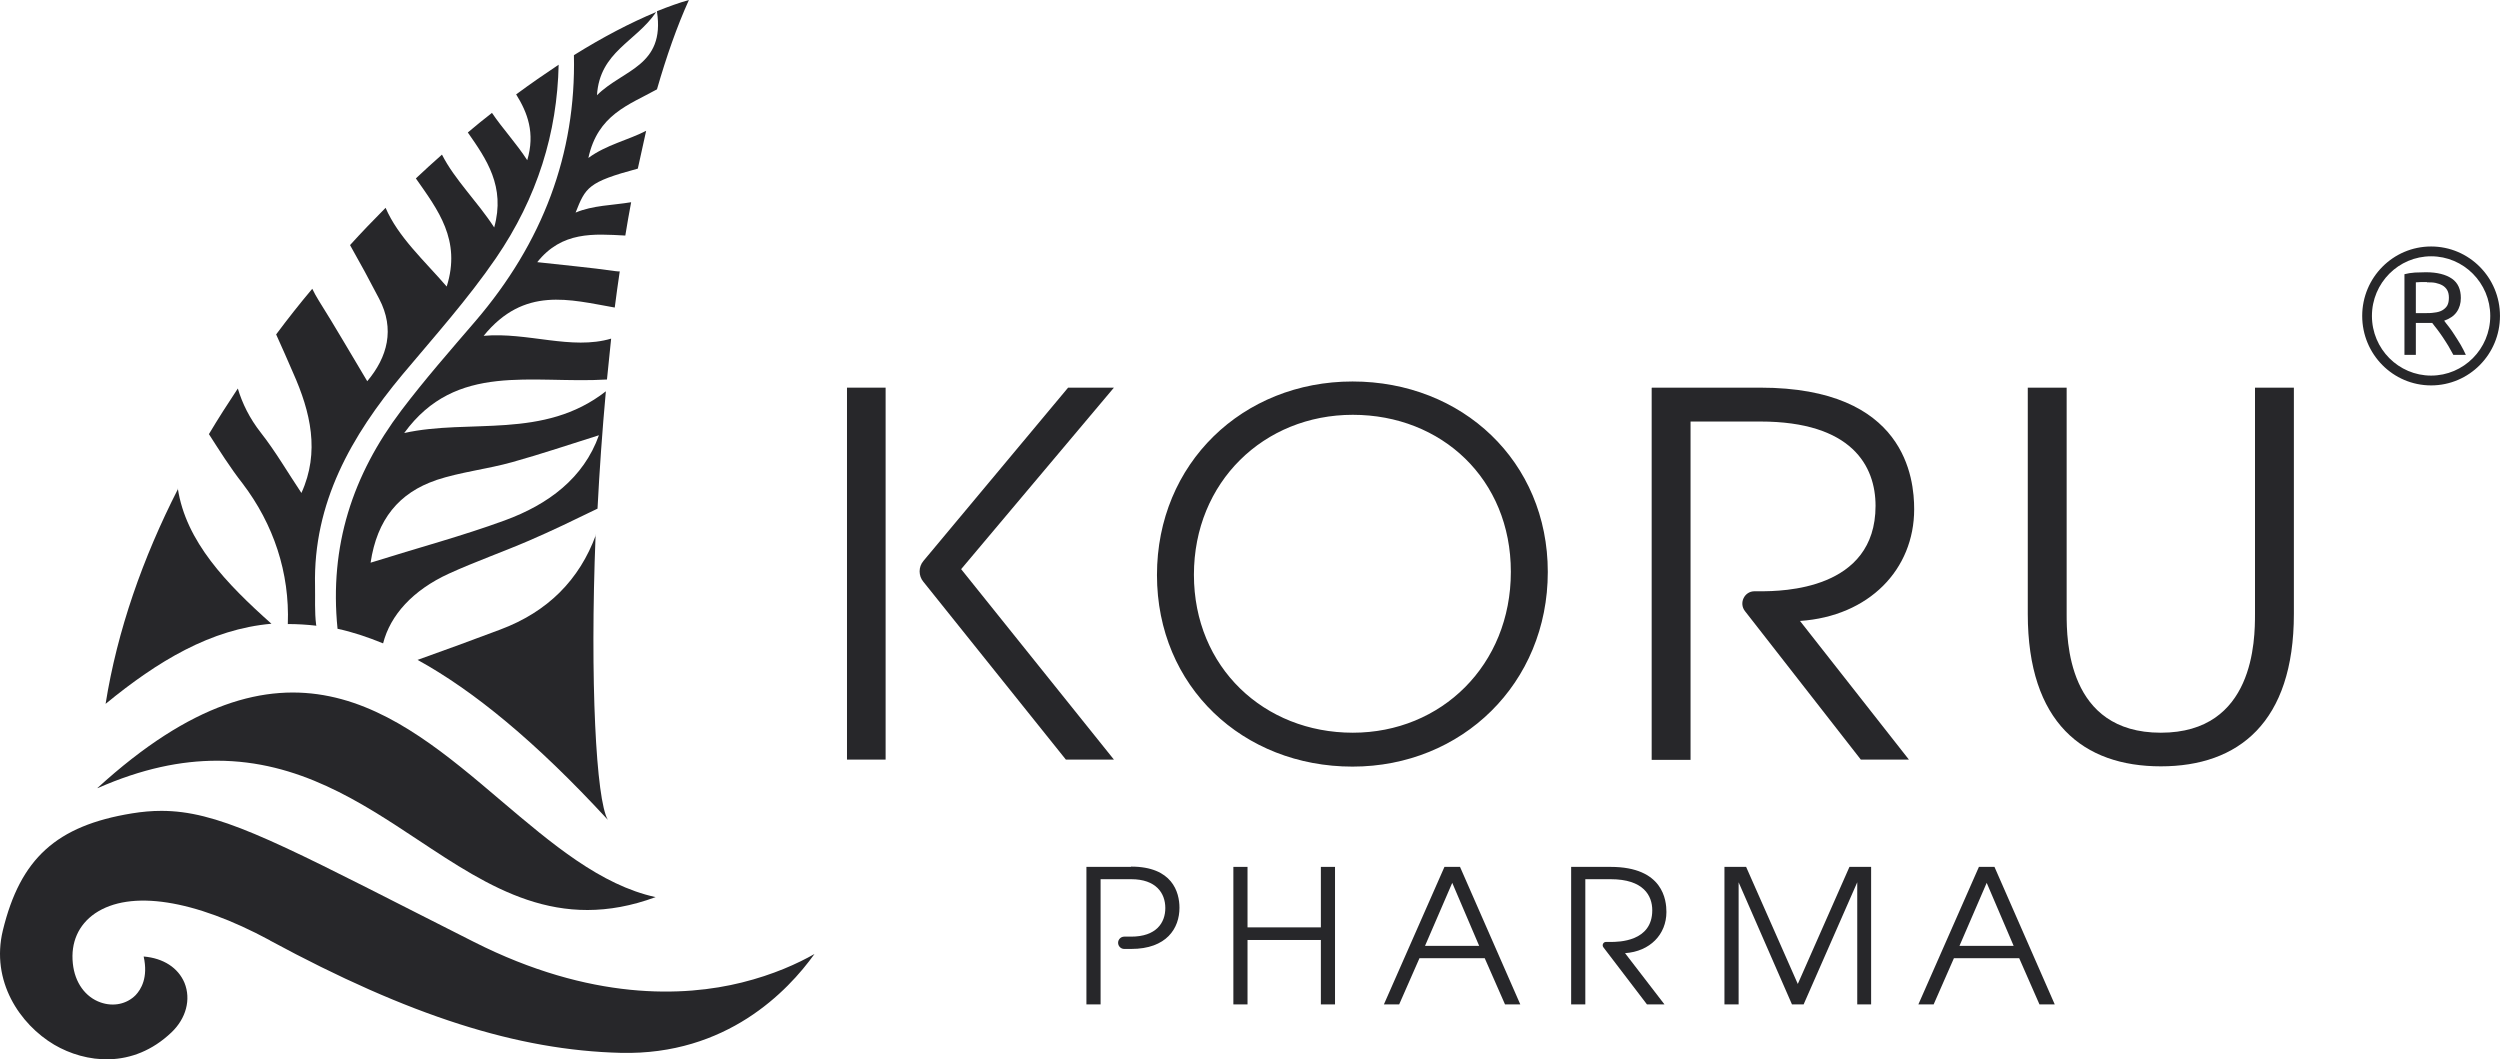 <svg width="118" height="50" viewBox="0 0 118 50" fill="none" xmlns="http://www.w3.org/2000/svg">
<path d="M4.605 37.202C6.703 36.276 8.552 35.906 10.243 35.906C14.085 35.906 17.021 37.849 19.735 39.647C23.131 41.895 26.356 44.036 30.945 42.344C28.349 41.776 26.055 39.833 23.655 37.797C18.634 33.526 13.442 29.124 4.605 37.188" fill="#27272A"/>
<path d="M12.746 44.393C19.328 47.95 24.441 49.576 29.305 49.695C34.288 49.814 37.185 46.786 38.444 45.028C37.657 45.477 36.503 46.006 35.009 46.376C32.295 47.051 27.889 47.249 22.37 44.459C21.387 43.957 20.469 43.494 19.63 43.071C12.786 39.594 10.203 38.273 7.62 38.273C7.161 38.273 6.715 38.312 6.23 38.391C2.664 38.973 0.96 40.52 0.134 43.917C-0.443 46.31 0.934 48.346 2.559 49.311C4.028 50.171 6.257 50.475 8.092 48.73C8.787 48.069 9.023 47.17 8.708 46.39C8.407 45.676 7.712 45.226 6.781 45.147C7.004 46.152 6.65 46.707 6.401 46.971C5.981 47.394 5.352 47.527 4.749 47.315C4.028 47.064 3.53 46.377 3.438 45.477C3.333 44.486 3.7 43.653 4.487 43.111C6.152 41.987 9.154 42.45 12.733 44.38" fill="#27272A"/>
<path d="M20.586 22.66C21.753 22.276 22.998 22.144 24.178 21.813C25.555 21.43 26.919 20.967 28.269 20.544C27.548 22.567 25.883 23.81 23.825 24.563C21.805 25.303 19.721 25.859 17.492 26.559C17.794 24.524 18.829 23.254 20.599 22.66M31.009 0.542C31.402 3.133 29.397 3.279 28.177 4.495C28.308 2.433 30.013 1.983 30.97 0.568C29.764 1.071 28.466 1.745 27.089 2.604C27.194 7.258 25.621 11.449 22.435 15.164C21.255 16.538 20.049 17.913 18.947 19.368C16.64 22.422 15.539 25.766 15.932 29.679C16.627 29.825 17.335 30.063 18.082 30.367C18.423 29.032 19.485 27.855 21.189 27.075C22.435 26.507 23.72 26.057 24.978 25.515C26.053 25.052 27.115 24.537 28.203 24.008C28.295 22.21 28.426 20.346 28.597 18.469C25.66 20.769 22.159 19.751 19.078 20.439C21.53 17.067 25.096 18.125 28.649 17.913C28.715 17.266 28.78 16.631 28.846 15.983C26.971 16.538 24.9 15.666 22.828 15.851C24.742 13.498 26.892 14.146 29.016 14.516C29.095 13.947 29.161 13.379 29.252 12.81C29.187 12.81 29.121 12.81 29.043 12.797C27.849 12.625 26.643 12.52 25.358 12.374C26.525 10.907 28.02 11.039 29.515 11.118C29.606 10.589 29.685 10.074 29.79 9.545C28.925 9.69 27.981 9.69 27.168 10.034C27.64 8.844 27.745 8.593 30.105 7.959C30.236 7.35 30.367 6.756 30.498 6.174C29.659 6.61 28.61 6.835 27.771 7.456C28.217 5.407 29.672 4.958 31.009 4.217C31.455 2.67 31.953 1.243 32.517 0C32.045 0.132 31.534 0.317 31.009 0.529" fill="#27272A"/>
<path d="M14.922 29.494C14.843 28.873 14.883 28.238 14.87 27.657C14.778 23.73 16.587 20.571 19 17.675C20.507 15.878 22.081 14.119 23.405 12.189C25.371 9.32 26.302 6.253 26.368 3.054C25.712 3.49 25.044 3.953 24.362 4.455C24.899 5.315 25.267 6.28 24.886 7.562C24.375 6.769 23.719 6.068 23.221 5.328C22.841 5.619 22.461 5.936 22.081 6.253C22.959 7.509 23.864 8.805 23.326 10.735C22.539 9.519 21.464 8.487 20.861 7.298C20.442 7.668 20.035 8.038 19.629 8.421C20.665 9.902 21.779 11.33 21.084 13.524C20.022 12.295 18.79 11.184 18.2 9.809C17.636 10.378 17.072 10.96 16.522 11.568C16.994 12.401 17.453 13.247 17.898 14.106C18.646 15.534 18.291 16.856 17.334 17.993C16.548 16.684 15.827 15.428 15.053 14.199C14.935 14.014 14.83 13.815 14.739 13.63C14.149 14.331 13.585 15.045 13.034 15.785C13.309 16.393 13.572 16.988 13.834 17.596C14.66 19.447 15.106 21.337 14.227 23.268C13.572 22.289 13.008 21.311 12.313 20.425C11.775 19.738 11.435 19.037 11.225 18.337C10.753 19.05 10.294 19.764 9.861 20.491C10.346 21.245 10.858 22.065 11.448 22.818C12.916 24.748 13.677 27.035 13.585 29.455C14.031 29.455 14.476 29.481 14.935 29.534" fill="#27272A"/>
<path d="M8.406 23.069C6.741 26.334 5.535 29.759 4.984 33.222C7.449 31.2 9.953 29.692 12.812 29.441C10.675 27.538 8.773 25.555 8.393 23.056" fill="#27272A"/>
<path d="M28.126 25.25C27.353 27.352 25.871 28.873 23.603 29.719C22.305 30.208 21.007 30.684 19.709 31.147C22.331 32.588 25.281 34.994 28.69 38.696C28.139 37.77 27.838 32.151 28.113 25.237" fill="#27272A"/>
<path d="M71.312 26.982C71.312 22.62 68.048 19.579 63.852 19.579C59.657 19.579 56.353 22.752 56.353 27.128C56.353 31.504 59.67 34.584 63.852 34.584C68.035 34.584 71.312 31.385 71.312 26.996M73.056 26.996C73.056 32.257 69.005 36.184 63.839 36.184C58.674 36.184 54.609 32.416 54.609 27.141C54.609 21.866 58.661 18.006 63.839 18.006C69.018 18.006 73.056 21.774 73.056 26.996Z" fill="#27272A"/>
<path d="M77.972 18.297H83.085C89.955 18.297 90.349 22.593 90.349 24.035C90.349 26.877 88.225 29.085 84.96 29.309L90.1 35.853H87.831L82.364 28.847C82.063 28.463 82.338 27.908 82.81 27.908H83.085C84.121 27.908 88.526 27.855 88.526 23.876C88.526 21.998 87.412 19.896 83.085 19.896H79.794V35.867H77.959V18.31L77.972 18.297Z" fill="#27272A"/>
<path d="M97.546 18.297V28.979C97.546 30.195 97.573 34.584 101.991 34.584C106.409 34.584 106.436 30.195 106.436 28.979V18.297H108.271V28.979C108.271 34.108 105.649 36.171 101.991 36.171C98.333 36.171 95.711 34.108 95.711 28.979V18.297H97.546Z" fill="#27272A"/>
<path d="M41.801 18.297H39.978V35.853H41.801V18.297Z" fill="#27272A"/>
<path d="M52.564 18.297H50.414L43.583 26.48C43.347 26.758 43.347 27.181 43.583 27.459L50.309 35.853H52.577L45.366 26.864L52.577 18.297H52.564Z" fill="#27272A"/>
<path d="M58.215 40.917H58.883V43.772H62.345V40.917H63.013V47.408H62.345V44.367H58.883V47.408H58.215V40.917Z" fill="#27272A"/>
<path d="M69.817 44.645L68.546 41.67L67.261 44.645H69.817ZM68.178 40.917H68.913L71.758 47.408H71.037L70.079 45.227H66.999L66.041 47.408H65.32L68.178 40.917Z" fill="#27272A"/>
<path d="M74.158 40.917H76.02C78.511 40.917 78.655 42.503 78.655 43.045C78.655 44.103 77.882 44.909 76.702 44.989L78.563 47.408H77.737L75.679 44.711C75.6 44.605 75.679 44.46 75.797 44.46H76.02C76.4 44.46 77.987 44.447 77.987 42.966C77.987 42.278 77.58 41.498 76.02 41.498H74.827V47.408H74.158V40.917Z" fill="#27272A"/>
<path d="M81.394 40.917H82.417L84.856 46.443L87.294 40.917H88.317V47.408H87.662V41.644L85.131 47.408H84.581L82.063 41.644V47.408H81.394V40.917Z" fill="#27272A"/>
<path d="M95.044 44.645L93.772 41.67L92.487 44.645H95.044ZM93.405 40.917H94.139L96.984 47.408H96.263L95.306 45.227H92.225L91.268 47.408H90.547L93.405 40.917Z" fill="#27272A"/>
<path d="M53.377 40.917H51.279V47.408H51.948V41.498H53.39C54.57 41.498 55.003 42.16 55.003 42.86C55.003 43.561 54.57 44.209 53.39 44.209H53.062C52.905 44.209 52.774 44.341 52.774 44.499C52.774 44.658 52.905 44.79 53.062 44.79H53.39C55.068 44.79 55.671 43.812 55.671 42.847C55.671 42.107 55.331 40.904 53.39 40.904" fill="#27272A"/>
<path d="M114.552 13.313C114.329 13.313 114.146 13.313 114.028 13.326V14.78H114.408C114.592 14.78 114.762 14.78 114.906 14.754C115.05 14.741 115.182 14.701 115.273 14.648C115.365 14.595 115.457 14.516 115.509 14.424C115.562 14.331 115.588 14.199 115.588 14.053C115.588 13.908 115.562 13.789 115.509 13.696C115.457 13.604 115.378 13.525 115.286 13.472C115.195 13.419 115.077 13.379 114.959 13.353C114.828 13.326 114.696 13.326 114.552 13.326M115.365 15.137C115.418 15.217 115.496 15.309 115.588 15.428C115.68 15.547 115.772 15.68 115.863 15.825C115.955 15.97 116.06 16.129 116.152 16.288C116.243 16.446 116.322 16.605 116.388 16.75H115.798C115.719 16.605 115.64 16.473 115.562 16.327C115.47 16.182 115.391 16.05 115.3 15.917C115.208 15.785 115.129 15.666 115.037 15.547C114.946 15.428 114.867 15.336 114.801 15.243C114.749 15.243 114.71 15.243 114.657 15.243H114.028V16.75H113.49V12.943C113.634 12.903 113.805 12.877 113.988 12.864C114.172 12.864 114.342 12.85 114.5 12.85C115.037 12.85 115.444 12.956 115.732 13.154C116.021 13.353 116.152 13.67 116.152 14.067C116.152 14.318 116.086 14.543 115.955 14.728C115.824 14.913 115.627 15.045 115.365 15.137Z" fill="#27272A"/>
<path d="M114.748 12.097C113.214 12.097 111.955 13.352 111.955 14.912C111.955 16.472 113.214 17.728 114.748 17.728C116.282 17.728 117.54 16.472 117.54 14.912C117.54 13.352 116.282 12.097 114.748 12.097ZM114.748 18.191C112.951 18.191 111.496 16.724 111.496 14.912C111.496 13.101 112.951 11.634 114.748 11.634C116.544 11.634 117.999 13.101 117.999 14.912C117.999 16.724 116.544 18.191 114.748 18.191Z" fill="#27272A"/>
</svg>
